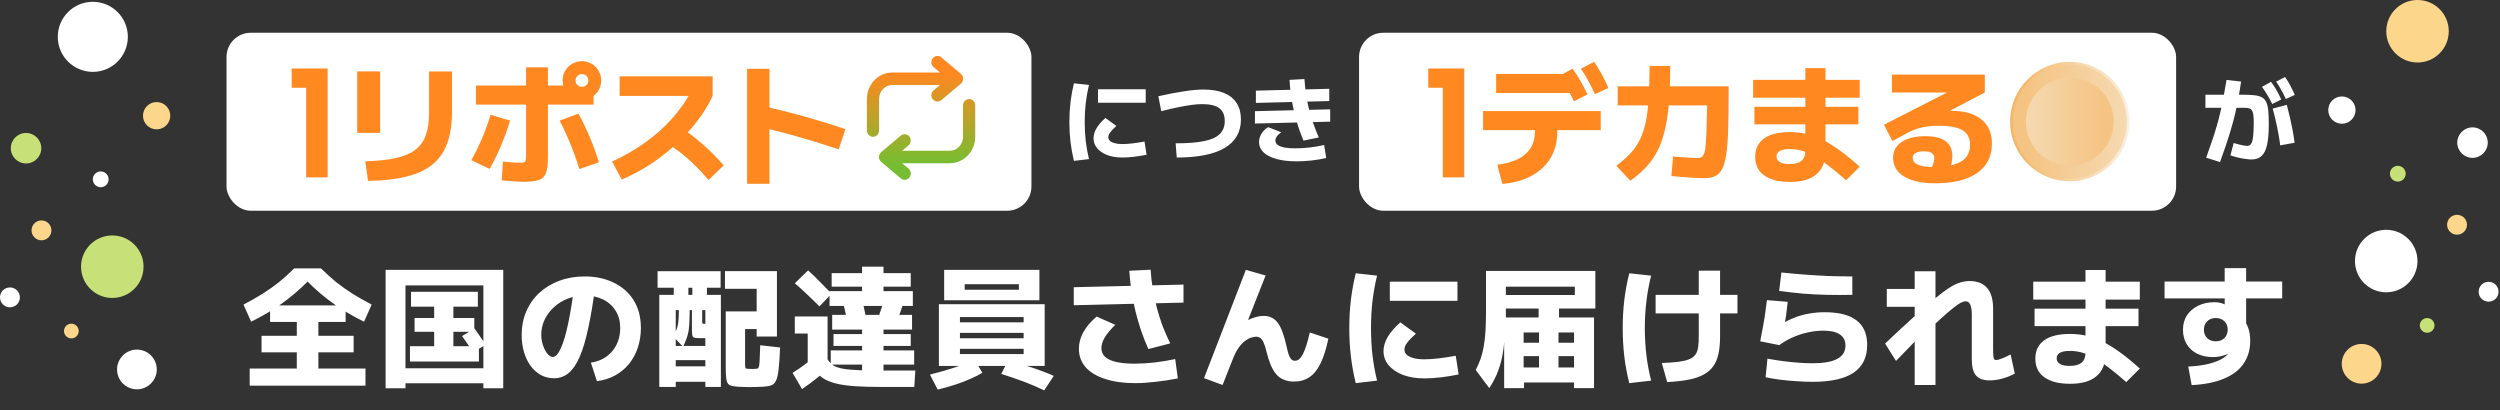 <svg fill="none" height="53" viewBox="0 0 323 53" width="323" xmlns="http://www.w3.org/2000/svg" xmlns:xlink="http://www.w3.org/1999/xlink"><rect x="0" y="0" width="323" height="53" fill="#333333" stroke="none"/><linearGradient id="a" gradientUnits="userSpaceOnUse" x1="118.997" x2="118.997" y1="21.032" y2="9.441"><stop offset="0" stop-color="#78bd31"/><stop offset="1" stop-color="#ff8820"/></linearGradient><linearGradient id="b" gradientUnits="userSpaceOnUse" x1="259.703" x2="275.131" y1="15.706" y2="15.706"><stop offset=".09" stop-color="#f3b86b"/><stop offset="1" stop-color="#fbf0e0"/></linearGradient><linearGradient id="c"><stop offset=".09" stop-color="#f5c382"/><stop offset="1" stop-color="#f5d9b1"/></linearGradient><linearGradient id="d" gradientUnits="userSpaceOnUse" x1="260.051" x2="274.785" xlink:href="#c" y1="15.706" y2="15.706"/><linearGradient id="e" gradientUnits="userSpaceOnUse" x1="273.089" x2="261.748" xlink:href="#c" y1="23.42" y2="23.42"/><path d="m305.12 49.568c1.416 0 2.565-1.149 2.565-2.565 0-1.417-1.149-2.565-2.565-2.565-1.417 0-2.566 1.149-2.566 2.565 0 1.417 1.149 2.565 2.566 2.565z" fill="#fbd68b"/><path d="m317.449 30.322c.709 0 1.285-.575 1.285-1.285s-.576-1.285-1.285-1.285c-.71 0-1.285.575-1.285 1.285s.575 1.285 1.285 1.285z" fill="#fbd68b"/><path d="m302.574 15.988c.973 0 1.763-.789 1.763-1.763 0-.974-.79-1.763-1.763-1.763-.974 0-1.763.789-1.763 1.763 0 .974.789 1.763 1.763 1.763z" fill="#fff"/><path d="m319.448 20.395c1.087 0 1.969-.882 1.969-1.97 0-1.088-.882-1.97-1.969-1.97-1.088 0-1.97.882-1.97 1.97 0 1.088.882 1.97 1.97 1.97z" fill="#fff"/><path d="m313.589 42.991c.524 0 .95-.425.95-.95 0-.525-.426-.95-.95-.95-.525 0-.951.425-.951.95 0 .525.426.95.951.95z" fill="#c8e078"/><path d="m321.526 38.977c.71 0 1.285-.575 1.285-1.285 0-.71-.575-1.285-1.285-1.285s-1.285.575-1.285 1.285c0 .71.575 1.285 1.285 1.285z" fill="#fff"/><path d="m309.797 23.462c.563 0 1.019-.456 1.019-1.019s-.456-1.019-1.019-1.019-1.019.456-1.019 1.019.456 1.019 1.019 1.019z" fill="#c8e078"/><path d="m308.3 37.766c2.23 0 4.038-1.808 4.038-4.038s-1.808-4.038-4.038-4.038-4.037 1.808-4.037 4.038 1.807 4.038 4.037 4.038z" fill="#fff"/><path d="m312.343 8.075c2.23 0 4.038-1.808 4.038-4.038 0-2.23-1.808-4.038-4.038-4.038s-4.037 1.808-4.037 4.038c0 2.23 1.807 4.038 4.037 4.038z" fill="#fbd68b"/><path d="m17.69 50.299c1.417 0 2.566-1.149 2.566-2.566s-1.149-2.566-2.566-2.566c-1.417 0-2.566 1.149-2.566 2.566s1.149 2.566 2.566 2.566z" fill="#fff"/><path d="m11.992 9.285c2.5 0 4.526-2.026 4.526-4.526s-2.026-4.526-4.526-4.526-4.526 2.026-4.526 4.526 2.026 4.526 4.526 4.526z" fill="#fff"/><path d="m5.359 31.048c.71 0 1.285-.576 1.285-1.285s-.576-1.286-1.285-1.286-1.285.576-1.285 1.286.576 1.285 1.285 1.285z" fill="#fbd68b"/><path d="m20.237 16.712c.974 0 1.763-.789 1.763-1.763 0-.974-.789-1.763-1.763-1.763-.974 0-1.763.789-1.763 1.763 0 .974.789 1.763 1.763 1.763z" fill="#fbd68b"/><path d="m3.364 21.119c1.088 0 1.97-.882 1.97-1.97s-.882-1.97-1.97-1.97-1.97.882-1.97 1.97.882 1.97 1.97 1.97z" fill="#c8e078"/><path d="m9.22 43.72c.525 0 .951-.426.951-.951 0-.525-.426-.951-.951-.951s-.951.426-.951.951c0 .525.426.951.951.951z" fill="#fbd68b"/><path d="m1.285 39.706c.71 0 1.285-.576 1.285-1.285s-.576-1.285-1.285-1.285c-.71 0-1.285.576-1.285 1.285s.576 1.285 1.285 1.285z" fill="#fff"/><path d="m13.012 24.187c.563 0 1.019-.456 1.019-1.02 0-.563-.456-1.02-1.019-1.02-.563 0-1.02.457-1.02 1.02 0 .563.456 1.02 1.02 1.02z" fill="#fff"/><path d="m14.509 38.495c2.23 0 4.038-1.808 4.038-4.038s-1.808-4.038-4.038-4.038-4.038 1.808-4.038 4.038 1.808 4.038 4.038 4.038z" fill="#c8e078"/><g fill="#fff"><path d="m145.004 20.352c-.72 0-1.364-.104-1.932-.312-.56-.216-1-.512-1.32-.888-.312-.376-.468-.804-.468-1.284 0-.848.512-1.724 1.536-2.628l1.416 1.032c-.376.336-.644.616-.804.84-.16.216-.24.416-.24.6 0 .192.072.356.216.492.144.128.352.228.624.3s.596.108.972.108c.368 0 .804-.028 1.308-.084.504-.064 1.024-.144 1.56-.24l.264 1.704c-.544.112-1.084.2-1.62.264s-1.04.096-1.512.096zm-3.144-7.08v-1.74h6.168v1.74zm-3.108 7.512c-.2-.816-.348-1.632-.444-2.448s-.144-1.672-.144-2.568.048-1.748.144-2.556c.096-.816.244-1.632.444-2.448l1.944.216c-.184.76-.324 1.54-.42 2.34-.088.792-.132 1.608-.132 2.448s.044 1.66.132 2.46c.096.792.236 1.568.42 2.328zm13.14-2.268c1.536 0 2.768-.096 3.696-.288s1.6-.5 2.016-.924c.424-.424.636-.98.636-1.668 0-.752-.236-1.304-.708-1.656-.464-.352-1.196-.528-2.196-.528-.4 0-.844.032-1.332.096s-1.052.16-1.692.288-1.4.304-2.28.528l-.372-1.932c1.328-.296 2.46-.512 3.396-.648.944-.144 1.752-.216 2.424-.216 1.056 0 1.944.148 2.664.444s1.264.732 1.632 1.308c.368.568.552 1.272.552 2.112 0 1.624-.7 2.852-2.1 3.684-1.392.824-3.456 1.236-6.192 1.236zm15.624 2.328c-1 0-1.864-.1-2.592-.3-.72-.2-1.276-.484-1.668-.852-.392-.376-.588-.82-.588-1.332 0-.376.104-.736.312-1.08.216-.352.504-.636.864-.852l1.692.66c-.248.168-.436.344-.564.528s-.192.368-.192.552c0 .216.096.4.288.552.2.144.492.256.876.336.392.072.868.108 1.428.108.576 0 1.192-.036 1.848-.108.656-.08 1.276-.188 1.86-.324l.264 1.68c-.608.144-1.244.252-1.908.324-.656.072-1.296.108-1.92.108zm-5.376-4.884v-1.596l9.72-.24v1.596zm6.264 2.208c-.248-.592-.476-1.208-.684-1.848-.2-.64-.38-1.292-.54-1.956-.152-.664-.276-1.332-.372-2.004-.096-.68-.164-1.36-.204-2.04l1.932-.108c.04.648.104 1.288.192 1.92.096.632.22 1.26.372 1.884.152.616.336 1.236.552 1.86s.46 1.252.732 1.884zm-6.144-4.872v-1.584l9.48-.24v1.584z"/><path d="m285.039 20.376c.288-.8.54-1.524.756-2.172.224-.656.42-1.276.588-1.86.176-.592.332-1.184.468-1.776.144-.6.28-1.24.408-1.92.128-.688.264-1.46.408-2.316l1.884.204c-.12.808-.244 1.56-.372 2.256-.128.688-.268 1.352-.42 1.992-.152.632-.324 1.268-.516 1.908-.184.64-.392 1.304-.624 1.992s-.496 1.44-.792 2.256zm9.564-1.596c-.056-.472-.136-.98-.24-1.524-.096-.544-.208-1.092-.336-1.644-.12-.552-.252-1.08-.396-1.584l1.824-.48c.144.528.28 1.072.408 1.632.128.552.244 1.108.348 1.668.104.552.188 1.084.252 1.596zm-1.032-5.34c-.2-.424-.408-.808-.624-1.152-.208-.352-.44-.708-.696-1.068l1.164-.648c.264.344.5.7.708 1.068s.412.772.612 1.212zm1.752-.648c-.192-.432-.388-.824-.588-1.176-.192-.36-.412-.716-.66-1.068l1.152-.6c.256.36.48.724.672 1.092.2.368.396.776.588 1.224zm-4.428 7.812c-.216 0-.48-.024-.792-.072-.312-.04-.636-.1-.972-.18s-.656-.172-.96-.276l.42-1.596c.24.064.472.128.696.192.224.056.428.1.612.132s.328.048.432.048c.216 0 .384-.088.504-.264.128-.176.216-.48.264-.912.056-.44.084-1.048.084-1.824 0-.408-.016-.736-.048-.984-.032-.256-.088-.452-.168-.588s-.196-.228-.348-.276-.356-.072-.612-.072h-5.064v-1.692h4.86c.608 0 1.112.024 1.512.072s.72.144.96.288c.24.136.42.348.54.636.128.28.212.656.252 1.128.04.464.06 1.044.06 1.74 0 1.088-.076 1.964-.228 2.628-.144.656-.38 1.132-.708 1.428-.32.296-.752.444-1.296.444z"/><rect height="22.994" rx="3.129" width="103.996" x="29.266" y="4.232"/></g><path d="m113.579 16.859c0 .449-.354.813-.79.813-.435 0-.789-.364-.789-.813v-4.057c0-1.879 1.452-3.433 3.284-3.433h6.163l-.827-.696c-.335-.286-.385-.793-.114-1.144.278-.345.77-.397 1.112-.117l2.532 2.132c.183.156.29.384.29.631 0 .247-.107.475-.29.631l-2.532 2.132c-.335.286-.834.234-1.112-.117-.278-.345-.227-.858.114-1.144l.827-.696h-6.163c-.929 0-1.705.793-1.705 1.807v4.057zm11.632-4.057c-.436 0-.79.364-.79.813v4.057c0 1.008-.776 1.807-1.705 1.807h-6.163l.827-.696c.335-.286.385-.793.114-1.144-.278-.345-.77-.397-1.112-.117l-2.532 2.132c-.183.156-.29.384-.29.631 0 .24.107.475.29.631l2.532 2.132c.335.286.834.234 1.112-.117.278-.345.227-.858-.114-1.144l-.827-.696h6.163c1.825 0 3.284-1.547 3.284-3.426v-4.057c0-.449-.354-.813-.789-.813z" fill="url(#a)"/><path d="m47.194 20.84c1.564-.045 2.873-.181 3.927-.408 1.065-.238 1.91-.595 2.533-1.071.635-.487 1.088-1.122 1.36-1.904.283-.793.425-1.762.425-2.907v-5.321h2.958v5.253c0 1.564-.204 2.907-.612 4.029-.397 1.111-1.031 2.023-1.904 2.737-.861.703-1.983 1.224-3.366 1.564-1.371.351-3.026.538-4.964.561zm-1.037-3.672v-7.939h2.958v7.939zm21.488 6.324c-.204 0-.465-.011-.782-.034-.306-.011-.635-.034-.986-.068-.351-.023-.703-.051-1.054-.085l.153-2.431c.283.023.55.045.799.068.261.023.499.045.714.068.215.011.391.017.527.017.306 0 .527-.017.663-.051s.215-.125.238-.272c.034-.147.051-.385.051-.714v-11.288h2.822v11.645c0 .646-.045 1.179-.136 1.598-.079.408-.232.725-.459.952-.227.227-.544.38-.952.459-.408.091-.941.136-1.598.136zm-6.749-2.805c.51-.895.98-1.853 1.411-2.873.431-1.02.788-2.012 1.071-2.975l2.516.731c-.272.975-.64 2.012-1.105 3.111-.453 1.099-.963 2.148-1.53 3.145zm13.957 1.156c-.215-.703-.459-1.422-.731-2.159s-.567-1.456-.884-2.159c-.306-.703-.618-1.349-.935-1.938l2.431-.901c.544.975 1.043 2.012 1.496 3.111.465 1.088.844 2.148 1.139 3.179zm-13.362-8.33v-2.465h12.92l2.278.68v1.785zm13.685-.629c-.453 0-.873-.108-1.258-.323-.374-.227-.674-.527-.901-.901-.215-.385-.323-.805-.323-1.258 0-.465.108-.884.323-1.258.227-.385.527-.686.901-.901.385-.227.805-.34 1.258-.34.465 0 .884.113 1.258.34.385.215.686.516.901.901.227.374.34.793.34 1.258 0 .453-.113.873-.34 1.258-.215.374-.516.674-.901.901-.374.215-.793.323-1.258.323zm0-1.666c.238 0 .436-.079.595-.238.159-.159.238-.351.238-.578 0-.238-.079-.436-.238-.595-.159-.159-.357-.238-.595-.238-.227 0-.419.079-.578.238-.159.159-.238.357-.238.595 0 .227.079.419.238.578.159.159.351.238.578.238zm3.91 9.656c1.575-.725 3.009-1.553 4.301-2.482s2.437-1.949 3.434-3.06c.997-1.122 1.836-2.318 2.516-3.587l.833.646h-10.115v-2.533h12.019v2.533c-.714 1.507-1.66 2.941-2.839 4.301-1.179 1.36-2.527 2.601-4.046 3.723-1.507 1.111-3.128 2.04-4.862 2.788zm12.461 2.38c-.635-.748-1.269-1.422-1.904-2.023-.623-.612-1.269-1.173-1.938-1.683-.669-.51-1.383-.992-2.142-1.445l1.819-1.955c1.099.646 2.153 1.405 3.162 2.278 1.02.861 2.006 1.842 2.958 2.941zm16.812-3.961c-1.779-.601-3.53-1.145-5.253-1.632-1.711-.487-3.32-.901-4.827-1.241l.714-2.618c1.643.363 3.349.793 5.117 1.292s3.474 1.031 5.117 1.598zm-11.832 4.454v-14.858h2.89v14.858z" fill="#ff8820"/><path d="m37.683 11.337v-2.489h4.651v14.068h-2.779v-11.579z" fill="#ff8820"/><rect fill="#fff" height="22.994" rx="3.129" width="105.564" x="175.59" y="4.232"/><path d="m267.417 23.42c4.261 0 7.714-3.454 7.714-7.714 0-4.261-3.453-7.714-7.714-7.714-4.26 0-7.714 3.454-7.714 7.714 0 4.26 3.454 7.714 7.714 7.714z" fill="url(#b)"/><path d="m267.418 23.073c4.069 0 7.367-3.298 7.367-7.367 0-4.069-3.298-7.367-7.367-7.367s-7.367 3.298-7.367 7.367c0 4.069 3.298 7.367 7.367 7.367z" fill="url(#d)"/><path d="m267.418 21.376c3.132 0 5.671-2.539 5.671-5.67 0-3.132-2.539-5.67-5.671-5.67-3.131 0-5.67 2.539-5.67 5.67 0 3.132 2.539 5.67 5.67 5.67z" fill="url(#e)"/><path d="m193.454 21.282c1.609-.193 2.822-.652 3.638-1.377s1.224-1.7 1.224-2.924v-.17h-6.698v-2.465h15.198v2.465h-5.61v.17c0 1.292-.283 2.425-.85 3.4-.567.963-1.383 1.734-2.448 2.312-1.054.589-2.323.946-3.808 1.071zm-.153-9.265v-2.465h9.962v2.465zm10.047 1.071c-.283-.612-.578-1.173-.884-1.683-.306-.521-.646-1.048-1.02-1.581l1.734-.952c.385.533.731 1.071 1.037 1.615.306.533.601 1.105.884 1.717zm2.703-.918c-.261-.612-.538-1.179-.833-1.7-.283-.533-.606-1.065-.969-1.598l1.717-.884c.374.555.708 1.105 1.003 1.649.295.533.572 1.111.833 1.734zm14.11 10.846c-.329 0-.725-.011-1.19-.034-.453-.023-.941-.057-1.462-.102-.521-.034-1.043-.079-1.564-.136l.221-2.533c.306.034.663.068 1.071.102.419.023.816.045 1.19.068.385.023.68.034.884.034.215 0 .391-.04.527-.119.147-.079.266-.255.357-.527s.159-.703.204-1.292.079-1.394.102-2.414c.034-1.02.068-2.318.102-3.893l1.428 1.445h-13.022v-2.465h14.331v1.292c0 1.813-.023 3.349-.068 4.607-.045 1.247-.136 2.267-.272 3.06-.125.782-.306 1.383-.544 1.802-.227.419-.533.708-.918.867-.374.159-.833.238-1.377.238zm-11.322-1.598c.703-.533 1.303-1.065 1.802-1.598s.907-1.122 1.224-1.768c.329-.657.584-1.417.765-2.278s.306-1.881.374-3.06c.079-1.19.119-2.59.119-4.199h2.669c0 1.734-.051 3.27-.153 4.607s-.272 2.522-.51 3.553c-.227 1.02-.538 1.927-.935 2.72-.385.782-.873 1.496-1.462 2.142-.589.635-1.286 1.241-2.091 1.819zm22.423 2.091c-1.439 0-2.55-.283-3.332-.85-.771-.555-1.156-1.354-1.156-2.397s.385-1.836 1.156-2.38 1.881-.816 3.332-.816c.737 0 1.451.079 2.142.238s1.388.414 2.091.765 1.445.81 2.227 1.377 1.632 1.264 2.55 2.091l-1.751 1.751c-.861-.759-1.632-1.394-2.312-1.904-.68-.521-1.303-.935-1.87-1.241-.555-.317-1.082-.544-1.581-.68s-.997-.204-1.496-.204c-1.156 0-1.734.317-1.734.952 0 .317.142.561.425.731s.697.255 1.241.255c.691 0 1.207-.136 1.547-.408.34-.283.51-.708.51-1.275v-10.71h2.601v10.71c0 1.337-.385 2.335-1.156 2.992-.759.669-1.904 1.003-3.434 1.003zm-4.59-7.446v-2.261h13.43v2.261zm-.17-3.434v-2.312h13.77v2.312zm23.545 11.05c-1.723 0-3.066-.289-4.029-.867-.952-.578-1.428-1.383-1.428-2.414 0-.884.368-1.57 1.105-2.057.748-.499 1.768-.748 3.06-.748 1.167 0 2.04.215 2.618.646.578.419.867 1.054.867 1.904 0 .306-.034.629-.102.969s-.164.669-.289.986l-2.329-.238c.125-.317.221-.595.289-.833.068-.249.102-.453.102-.612 0-.578-.448-.867-1.343-.867-.465 0-.822.074-1.071.221-.249.136-.374.34-.374.612 0 .385.215.68.646.884s1.071.306 1.921.306c1.677 0 2.901-.232 3.672-.697.782-.465 1.173-1.184 1.173-2.159 0-.861-.317-1.485-.952-1.87-.623-.397-1.649-.595-3.077-.595-.816 0-1.53.068-2.142.204s-1.196.346-1.751.629l-2.108 1.139-1.088-2.108 8.84-4.522v.357h-7.82v-2.312h12.002v2.312l-8.721 4.556-1.411-1.241c.385-.125.827-.244 1.326-.357s1.014-.215 1.547-.306 1.048-.159 1.547-.204c.499-.057.941-.085 1.326-.085 1.7 0 3.009.368 3.927 1.105.918.725 1.377 1.768 1.377 3.128 0 1.643-.635 2.913-1.904 3.808-1.269.884-3.071 1.326-5.406 1.326z" fill="#ff8820"/><path d="m184.533 11.337v-2.489h4.651v14.068h-2.779v-11.579z" fill="#ff8820"/><path d="m32.26 49.826v-2.21h6.086v-2.091h-4.556v-2.142h4.556v-1.785h-3.451v-2.142h9.758v2.142h-3.519v1.785h4.556v2.142h-4.556v2.091h6.086v2.21zm.187-8.262-.986-2.21c.907-.476 1.734-.946 2.482-1.411.748-.476 1.451-.975 2.108-1.496.657-.533 1.309-1.122 1.955-1.768h3.468c.657.646 1.309 1.235 1.955 1.768.657.521 1.36 1.02 2.108 1.496.748.465 1.575.935 2.482 1.411l-.986 2.21c-1.439-.703-2.754-1.479-3.944-2.329s-2.306-1.802-3.349-2.856c-1.043 1.054-2.159 2.006-3.349 2.856s-2.505 1.626-3.944 2.329zm17.374 8.602v-15.3h15.198v15.3h-2.567v-.646h-10.064v-1.938h10.064v-10.71h-10.064v13.294zm3.145-3.451v-1.989h3.128v-1.853h-2.533v-1.785h2.533v-1.462h-2.992v-1.921h8.636v1.921h-3.162v1.462h2.703v1.785h-2.703v1.853h3.298v1.989zm8.16-1.19c-.215-.351-.442-.697-.68-1.037-.227-.34-.476-.697-.748-1.071l1.615-.969c.249.363.493.714.731 1.054.249.34.482.686.697 1.037zm15.215 1.326c.567-.079 1.082-.244 1.547-.493s.861-.567 1.19-.952c.34-.397.601-.85.782-1.36.181-.521.272-1.077.272-1.666 0-.861-.198-1.604-.595-2.227-.385-.635-.929-1.122-1.632-1.462-.691-.34-1.485-.51-2.38-.51-.771 0-1.496.136-2.176.408-.669.261-1.258.623-1.768 1.088s-.912 1.003-1.207 1.615-.442 1.269-.442 1.972c0 .453.074.901.221 1.343.147.431.334.793.561 1.088.238.283.476.425.714.425.351 0 .697-.38 1.037-1.139.351-.771.674-1.876.969-3.315.306-1.451.578-3.185.816-5.202l2.686.289c-.283 2.221-.595 4.103-.935 5.644-.329 1.541-.703 2.788-1.122 3.74s-.901 1.649-1.445 2.091c-.544.431-1.167.646-1.87.646-.601 0-1.156-.136-1.666-.408-.51-.283-.952-.674-1.326-1.173-.374-.51-.663-1.105-.867-1.785-.204-.691-.306-1.439-.306-2.244 0-1.099.198-2.108.595-3.026.397-.929.958-1.728 1.683-2.397s1.587-1.19 2.584-1.564 2.091-.561 3.281-.561c1.405 0 2.652.266 3.74.799 1.099.521 1.961 1.281 2.584 2.278.623.986.935 2.182.935 3.587 0 .918-.136 1.774-.408 2.567-.261.782-.64 1.479-1.139 2.091-.499.601-1.099 1.094-1.802 1.479-.691.374-1.468.618-2.329.731zm13.056-6.783h-2.091v9.928h-2.125v-11.9h1.87v-.918h1.887v.918h.51v-.918h-4.488v-2.142h8.143v2.142h-1.768v.918h1.802v11.9h-2.006v-.663h-3.825v-2.006h3.825v-.799h-3.825v-1.836h3.825v-4.624h-.408v1.496c0 .079.006.142.017.187.011.034.034.057.068.068.045.011.113.017.204.017h.119v1.853h-.867c-.261 0-.453-.023-.578-.068s-.204-.142-.238-.289-.051-.38-.051-.697zm7.412 9.945c-.261 0-.516-.006-.765-.017-.238-.011-.482-.023-.731-.034-.351-.023-.629-.062-.833-.119s-.357-.164-.459-.323c-.102-.147-.17-.38-.204-.697s-.051-.748-.051-1.292v-7.293h3.995v-2.924h-4.097v-2.278h6.715v8.449h-2.618v-.969h-1.496v4.488c0 .193.006.34.017.442.023.091.057.147.102.17.057.023.147.034.272.034.079.011.153.017.221.017h.221.272c.091 0 .181-.006.272-.017.125 0 .221-.023.289-.068s.119-.159.153-.34c.034-.193.057-.493.068-.901.023-.419.045-.997.068-1.734l2.567.289c-.045 1.167-.108 2.091-.187 2.771-.068.669-.176 1.162-.323 1.479-.147.329-.351.538-.612.629-.261.102-.606.164-1.037.187-.272.011-.584.023-.935.034-.34.011-.635.017-.884.017zm-9.095-10.421 1.394.034c0 .725-.011 1.332-.034 1.819-.011.487-.045.912-.102 1.275-.057.351-.147.691-.272 1.02-.113.317-.261.674-.442 1.071l-1.326-1.394c.181-.261.323-.499.425-.714.102-.227.176-.47.221-.731.057-.261.091-.578.102-.952.023-.385.034-.861.034-1.428zm23.664 8.517v-1.003h-4.046v-1.836h4.046v-.578h-3.689v-1.53h3.689v-.578h-3.859v-1.904h10.319v1.904h-3.689v.578h3.519v1.53h-3.519v.578h3.961v1.836h-3.961v1.003zm-7.752 2.159-1.224-2.091c.635-.397 1.224-.805 1.768-1.224.555-.419 1.088-.878 1.598-1.377l1.479 1.717c-.51.544-1.06 1.048-1.649 1.513-.578.476-1.235.963-1.972 1.462zm.731-3.247v-3.927h-1.666v-2.21h4.233v6.137zm9.622 2.975c-1.383 0-2.567-.034-3.553-.102-.975-.068-1.796-.187-2.465-.357-.657-.17-1.201-.397-1.632-.68-.419-.272-.754-.612-1.003-1.02-.249-.419-.453-.907-.612-1.462l2.193.017c.147.238.312.442.493.612s.419.312.714.425.686.204 1.173.272c.499.057 1.128.102 1.887.136.771.023 1.711.034 2.822.034h4.267l-.136 2.125zm-8.109-10.404c-.499-.51-1.02-1.02-1.564-1.53-.544-.521-1.082-1.009-1.615-1.462l1.717-1.666c.51.465 1.02.958 1.53 1.479.521.51 1.026 1.02 1.513 1.53zm3.706 2.397c-.125-.589-.255-1.19-.391-1.802-.136-.623-.278-1.224-.425-1.802l2.431-.442c.159.578.3 1.173.425 1.785.136.601.266 1.207.391 1.819zm6.069.085-2.363-.595c.215-.533.419-1.088.612-1.666.193-.589.368-1.19.527-1.802l2.499.442c-.181.635-.38 1.258-.595 1.87-.204.601-.431 1.184-.68 1.751zm-8.466-2.55v-1.904h4.199v-.578h-3.927v-1.751h3.927v-.833h2.771v.833h3.519v1.751h-3.519v.578h3.791v1.904zm14.127 7.752v-7.973h13.668v7.973h-10.948v-1.53h8.228v-.68h-8.228v-1.36h8.228v-.697h-8.228v-1.36h8.228v-.68h-8.228v6.307zm-.153 3.06-1.003-1.938c1.156-.283 2.238-.595 3.247-.935 1.02-.351 1.853-.697 2.499-1.037l1.02 1.734c-.408.261-.918.521-1.53.782-.601.272-1.264.527-1.989.765s-1.473.448-2.244.629zm13.753.102c-.714-.351-1.553-.714-2.516-1.088-.963-.363-1.972-.708-3.026-1.037l.867-1.734c1.133.295 2.21.612 3.23.952s1.915.686 2.686 1.037zm-12.92-11.645v-3.927h12.308v3.927h-9.656v-1.36h7.004v-.714h-7.004v2.074zm24.667 10.71c-1.496 0-2.788-.181-3.876-.544-1.088-.351-1.927-.856-2.516-1.513-.578-.669-.867-1.468-.867-2.397 0-.725.193-1.439.578-2.142.397-.703.969-1.371 1.717-2.006l2.414 1.071c-.601.567-1.054 1.105-1.36 1.615-.295.499-.442.963-.442 1.394 0 .442.159.816.476 1.122.317.295.793.516 1.428.663.646.147 1.445.221 2.397.221.827 0 1.683-.051 2.567-.153s1.774-.249 2.669-.442l.34 2.499c-.975.193-1.932.34-2.873.442-.941.113-1.825.17-2.652.17zm-7.922-10.064v-2.329l14.178-.34v2.329zm9.639 5.661c-.34-.759-.652-1.547-.935-2.363-.272-.816-.516-1.655-.731-2.516-.204-.861-.374-1.728-.51-2.601-.136-.884-.232-1.762-.289-2.635l2.754-.136c.057.827.147 1.643.272 2.448.136.805.306 1.598.51 2.38s.448 1.564.731 2.346c.295.782.635 1.564 1.02 2.346zm9.588 4.641-2.397-.884 5.406-13.991 2.55.731-2.805 7.106-.867-.527c.635-.442 1.235-.776 1.802-1.003.578-.238 1.116-.357 1.615-.357.408 0 .765.079 1.071.238s.572.397.799.714.425.725.595 1.224c.181.487.346 1.071.493 1.751.091.419.181.771.272 1.054.102.283.215.493.34.629.136.125.3.187.493.187.374 0 .708-.283 1.003-.85s.595-1.502.901-2.805l2.397.799c-.272 1.303-.606 2.363-1.003 3.179-.385.805-.861 1.4-1.428 1.785-.555.385-1.224.578-2.006.578-.499 0-.935-.079-1.309-.238-.374-.147-.703-.38-.986-.697-.272-.317-.51-.72-.714-1.207s-.385-1.054-.544-1.7c-.102-.453-.215-.822-.34-1.105-.113-.295-.255-.51-.425-.646-.159-.136-.357-.204-.595-.204-.159 0-.363.04-.612.119-.249.068-.51.204-.782.408-.272.193-.544.476-.816.85s-.527.861-.765 1.462zm26.061-.85c-1.02 0-1.932-.147-2.737-.442-.793-.306-1.417-.725-1.87-1.258-.442-.533-.663-1.139-.663-1.819 0-1.201.725-2.442 2.176-3.723l2.006 1.462c-.533.476-.912.873-1.139 1.19-.227.306-.34.589-.34.85 0 .272.102.504.306.697.204.181.499.323.884.425s.844.153 1.377.153c.521 0 1.139-.04 1.853-.119.714-.091 1.451-.204 2.21-.34l.374 2.414c-.771.159-1.536.283-2.295.374s-1.473.136-2.142.136zm-4.454-10.03v-2.465h8.738v2.465zm-4.403 10.642c-.283-1.156-.493-2.312-.629-3.468s-.204-2.369-.204-3.638.068-2.476.204-3.621c.136-1.156.346-2.312.629-3.468l2.754.306c-.261 1.077-.459 2.182-.595 3.315-.125 1.122-.187 2.278-.187 3.468s.062 2.352.187 3.485c.136 1.122.334 2.221.595 3.298zm17.255.646-1.751-2.346c.238-.465.442-.929.612-1.394.17-.476.306-1.003.408-1.581.113-.589.193-1.264.238-2.023.045-.771.068-1.677.068-2.72v-5.083h14.127v4.862h-11.73v-1.751h9.078v-1.071h-8.908v4.998h-.136c0 .941-.04 1.796-.119 2.567s-.204 1.473-.374 2.108c-.159.635-.363 1.235-.612 1.802-.249.555-.55 1.099-.901 1.632zm1.921 0v-9.129h4.454v-2.091h2.635v2.091h4.522v9.129h-2.584v-4.131h-6.511v-1.734h6.511v-1.326h-2.006v4.522h-2.516v-4.522h-1.989v4.522h6.511v1.938h-6.46v.731zm20.366-3.247c.85-.034 1.564-.085 2.142-.153.578-.079 1.037-.187 1.377-.323.351-.136.618-.329.799-.578.193-.249.317-.572.374-.969s.085-.884.085-1.462v-8.449h2.754v8.449c0 .873-.068 1.632-.204 2.278-.136.635-.363 1.179-.68 1.632-.317.442-.742.805-1.275 1.088-.521.283-1.167.499-1.938.646s-1.683.249-2.737.306zm-.799-6.409v-2.397h10.574v2.397zm-3.4 9.01c-.295-1.156-.51-2.312-.646-3.468s-.204-2.369-.204-3.638.068-2.476.204-3.621c.136-1.156.351-2.312.646-3.468l2.822.306c-.272 1.077-.476 2.182-.612 3.315-.136 1.122-.204 2.278-.204 3.468s.068 2.352.204 3.485c.136 1.122.34 2.221.612 3.298zm23.681-.17c-.669 0-1.383-.028-2.142-.085-.748-.045-1.468-.113-2.159-.204s-1.281-.193-1.768-.306l.238-2.397c.669.125 1.354.232 2.057.323s1.377.159 2.023.204 1.23.068 1.751.068c1.417 0 2.476-.187 3.179-.561.714-.385 1.071-.963 1.071-1.734 0-.635-.244-1.111-.731-1.428-.476-.329-1.184-.493-2.125-.493-.669 0-1.349.079-2.04.238-.68.147-1.332.363-1.955.646-.612.272-1.179.601-1.7.986l-2.465-.493c.159-.782.289-1.473.391-2.074.113-.612.204-1.179.272-1.7.079-.521.147-1.037.204-1.547l2.686.221c-.057.555-.125 1.116-.204 1.683-.079.555-.176 1.128-.289 1.717l-.357-.51c.612-.363 1.218-.657 1.819-.884s1.213-.391 1.836-.493c.623-.113 1.281-.17 1.972-.17 1.836 0 3.207.351 4.114 1.054.918.703 1.377 1.762 1.377 3.179 0 1.598-.589 2.794-1.768 3.587-1.167.782-2.93 1.173-5.287 1.173zm5.134-11.237c-1.111.023-2.187.023-3.23 0-1.031-.023-2.057-.074-3.077-.153-1.02-.091-2.068-.21-3.145-.357l.289-2.38c.963.102 1.966.193 3.009.272s2.08.142 3.111.187c1.043.034 2.057.051 3.043.051zm17.748 11.05c-.816 0-1.405-.21-1.768-.629-.363-.431-.544-1.122-.544-2.074v-5.797c0-.589-.068-1.02-.204-1.292-.125-.283-.323-.425-.595-.425-.17 0-.38.062-.629.187-.238.125-.555.346-.952.663-.397.306-.907.742-1.53 1.309-.623.555-1.394 1.275-2.312 2.159h-.289c-.442.453-.935.963-1.479 1.53-.544.555-1.145 1.173-1.802 1.853l-1.411-2.244c1.462-1.383 2.714-2.544 3.757-3.485 1.054-.952 1.949-1.728 2.686-2.329.737-.612 1.366-1.082 1.887-1.411s.98-.55 1.377-.663c.408-.125.805-.187 1.19-.187 1.02 0 1.785.3 2.295.901.51.589.765 1.479.765 2.669v5.185c0 .408.011.72.034.935.023.204.057.34.102.408.057.068.136.102.238.102.181 0 .431-.062.748-.187.329-.125.708-.3 1.139-.527l.544 2.465c-.51.283-1.043.499-1.598.646-.555.159-1.105.238-1.649.238zm-9.69.595v-10.098h-3.604v-2.312h3.604v-2.278h2.686v14.688zm20.077-.153c-1.439 0-2.55-.283-3.332-.85-.771-.555-1.156-1.354-1.156-2.397s.385-1.836 1.156-2.38 1.881-.816 3.332-.816c.737 0 1.451.079 2.142.238s1.388.414 2.091.765 1.445.81 2.227 1.377 1.632 1.264 2.55 2.091l-1.751 1.751c-.861-.759-1.632-1.394-2.312-1.904-.68-.521-1.303-.935-1.87-1.241-.555-.317-1.082-.544-1.581-.68s-.997-.204-1.496-.204c-1.156 0-1.734.317-1.734.952 0 .317.142.561.425.731s.697.255 1.241.255c.691 0 1.207-.136 1.547-.408.34-.283.51-.708.51-1.275v-10.71h2.601v10.71c0 1.337-.385 2.335-1.156 2.992-.759.669-1.904 1.003-3.434 1.003zm-4.59-7.446v-2.261h13.43v2.261zm-.17-3.434v-2.312h13.77v2.312zm20.026 8.653c.986-.045 1.876-.164 2.669-.357.793-.204 1.422-.459 1.887-.765.476-.306.714-.635.714-.986v-.391l.68.289c-.136.147-.306.283-.51.408-.204.113-.431.215-.68.306-.238.079-.493.147-.765.204-.261.045-.527.068-.799.068-.782 0-1.468-.147-2.057-.442-.578-.295-1.026-.708-1.343-1.241s-.476-1.15-.476-1.853.17-1.32.51-1.853c.351-.533.833-.946 1.445-1.241.612-.306 1.315-.459 2.108-.459.408 0 .776.062 1.105.187.34.113.754.312 1.241.595l-1.02.476v-5.661h2.771v7.871l-.187-1.02c.249.351.431.737.544 1.156.113.408.17.873.17 1.394 0 1.145-.295 2.136-.884 2.975-.578.827-1.428 1.468-2.55 1.921-1.122.465-2.499.737-4.131.816zm3.553-3.264c.238 0 .448-.034.629-.102.193-.079.357-.181.493-.306.136-.136.238-.295.306-.476.079-.193.119-.402.119-.629 0-.442-.142-.799-.425-1.071-.283-.283-.657-.425-1.122-.425-.453 0-.822.142-1.105.425-.283.272-.425.629-.425 1.071 0 .453.142.822.425 1.105.283.272.652.408 1.105.408zm-6.613-5.542v-2.176h15.198v2.176z" fill="#fff"/></svg>